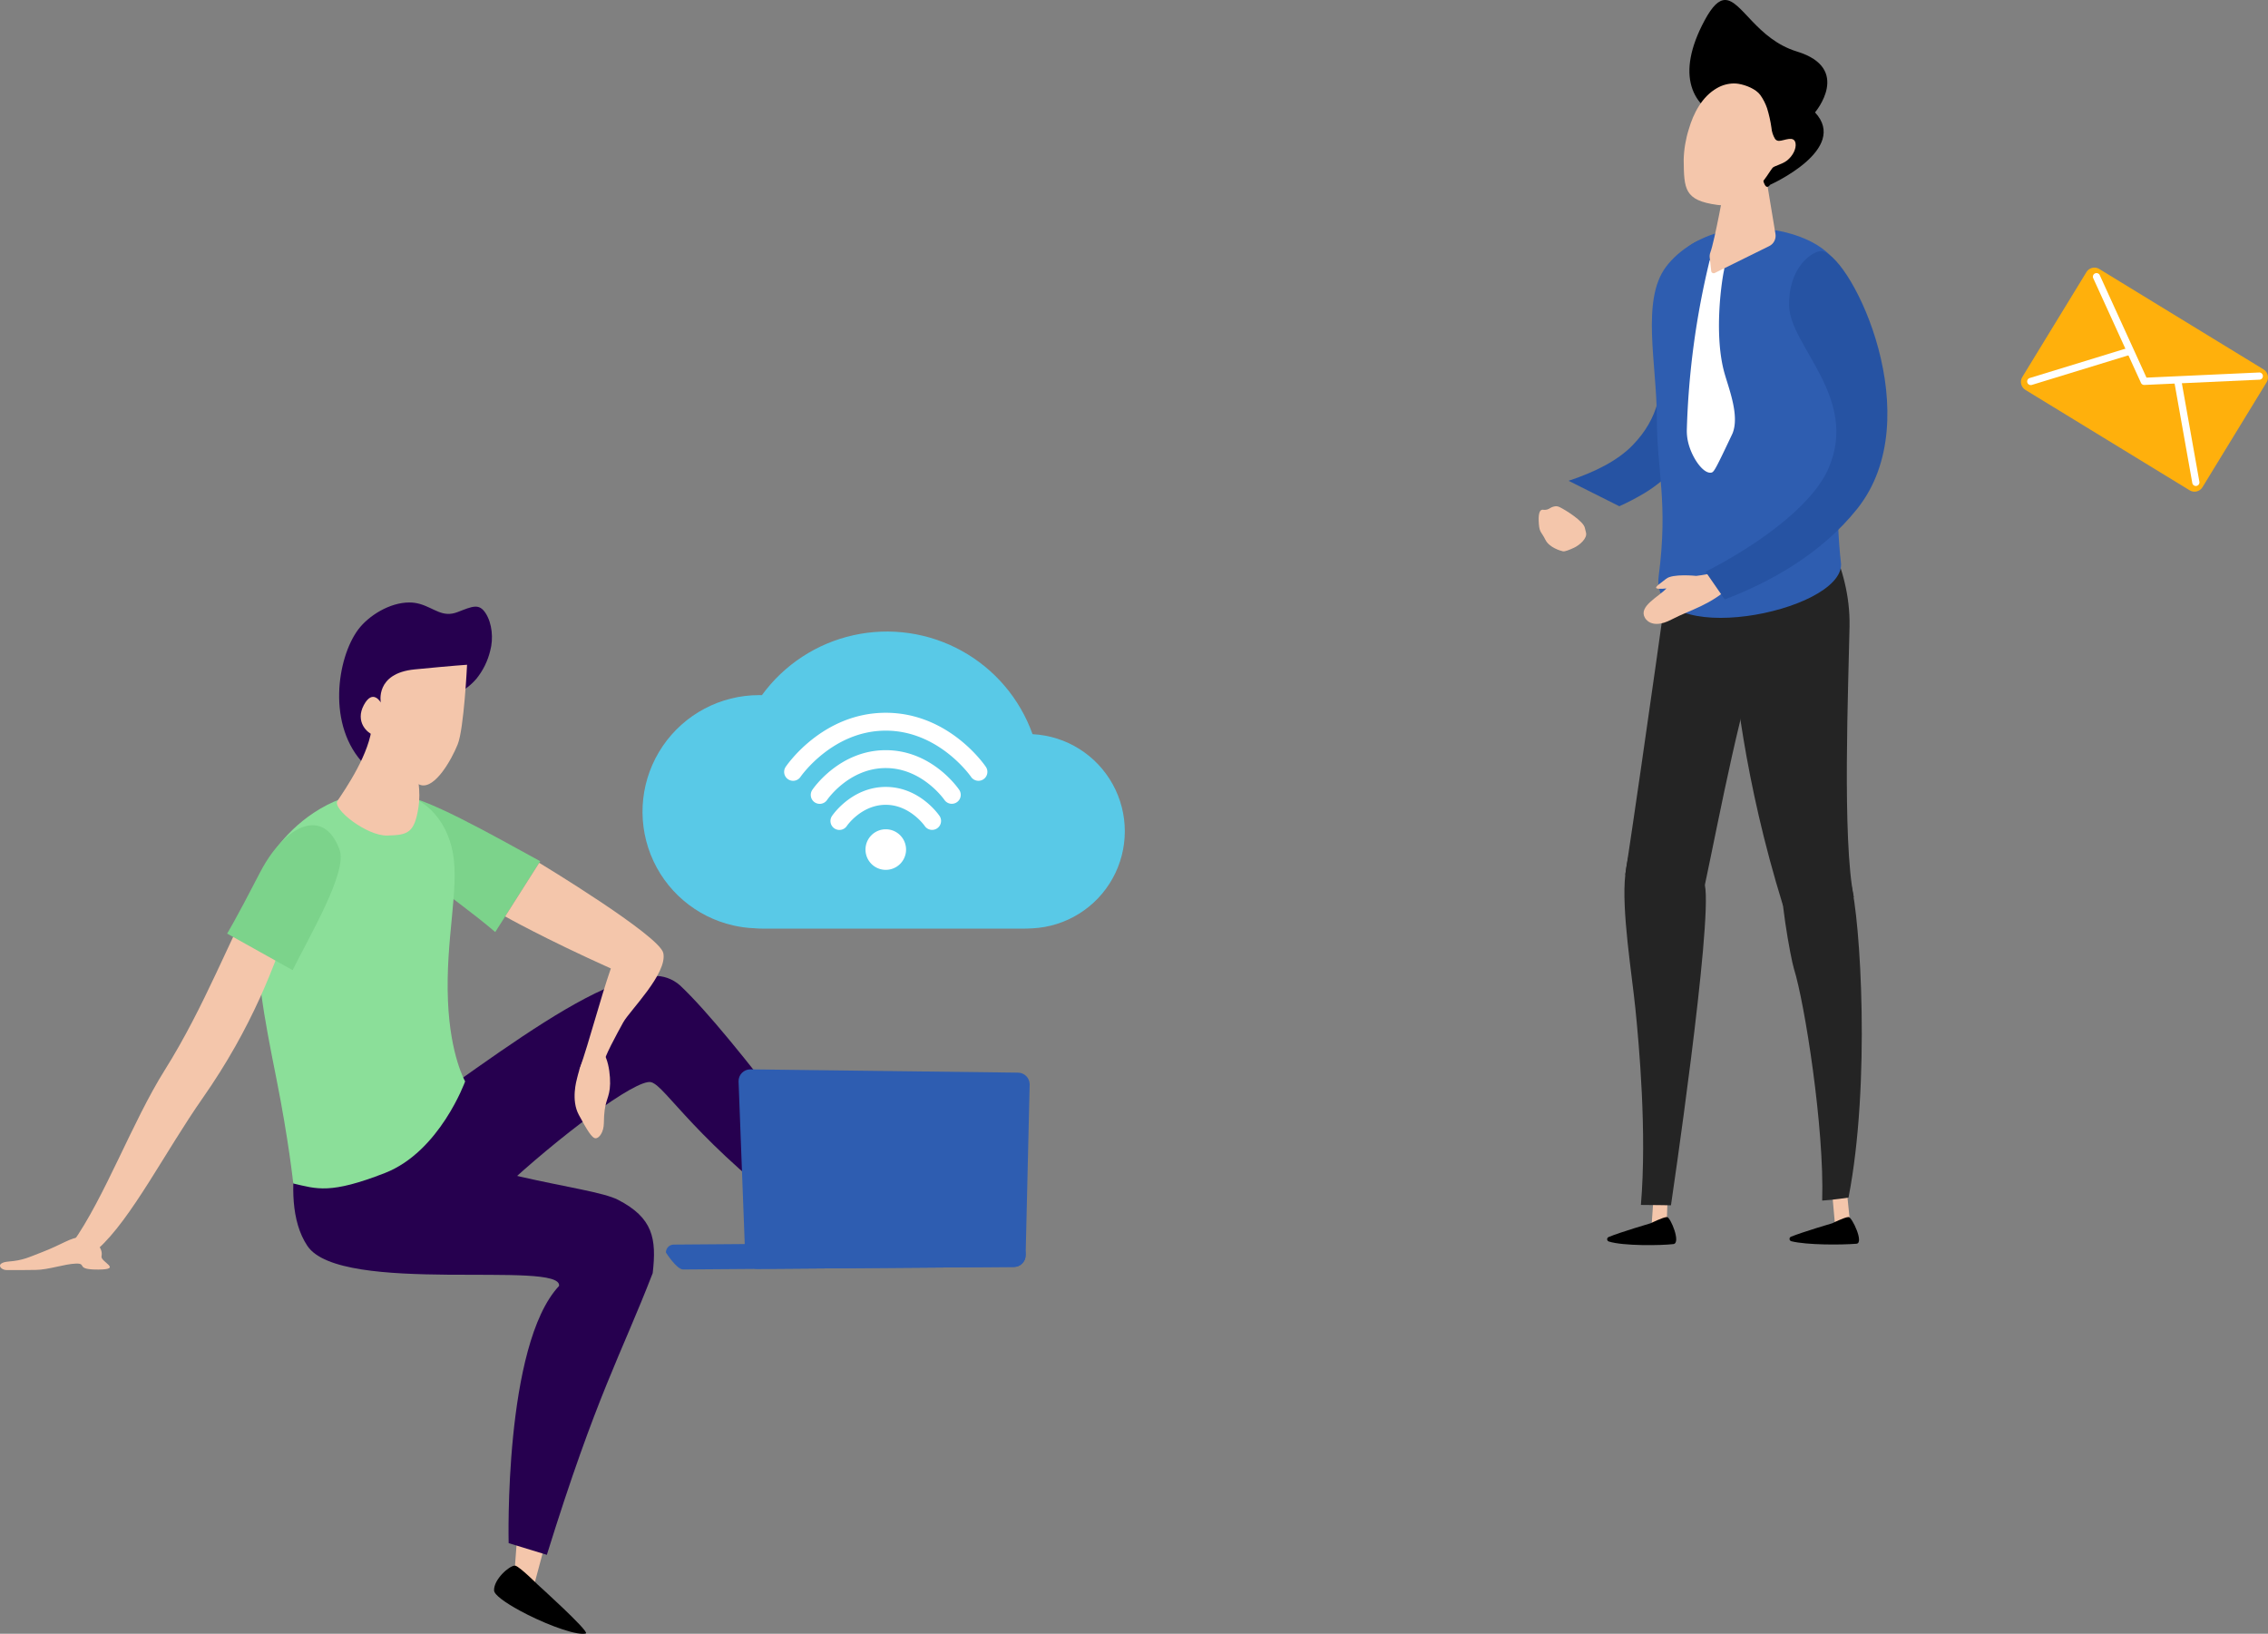<svg xmlns="http://www.w3.org/2000/svg" xmlns:xlink="http://www.w3.org/1999/xlink" width="728.021" height="524.398" viewBox="0 0 728.021 524.398">
  <rect x="0" y="0" width="728.021" height="524.398" fill="#808080" stroke="none"/>
  <defs>
    <clipPath id="clip-path">
      <path id="Path_34" data-name="Path 34" d="M114.986,8.681c-6.746,8.994-10.277,30.994,2.153,43.492,7.908-9.18,19.293-18.861,24.6-20.871,2.834-1.074,7.5-2.462,11.2-6.836a22.7,22.7,0,0,0,4.432-9.036C158.4,11.644,158,6.7,155.884,3.442s-4.2-2.213-9.009-.359S139.556,1.9,134.855.492a12.167,12.167,0,0,0-3.5-.492c-6.219,0-13,4.188-16.372,8.681" fill="none"/>
    </clipPath>
    <linearGradient id="linear-gradient" x1="-1.354" y1="4.757" x2="-1.339" y2="4.757" gradientUnits="objectBoundingBox">
      <stop offset="0" stop-color="#320072"/>
      <stop offset="1" stop-color="#26004f"/>
    </linearGradient>
    <clipPath id="clip-path-2">
      <path id="Path_35" data-name="Path 35" d="M13.424,208.557C9.109,210.2,7.5,211.146,2.838,211.53s-2.63,2.821-.622,2.738c6.579.022,5.153-.01,9.249-.041s9.246-1.923,12.942-2.032c1.868-.054,1.728.452,2.13.957s1.3.989,5.118.96c7.715-.059.548-2.449.932-4.255.531-2.49-1.647-5-5.052-5.909a6.249,6.249,0,0,0-1.629-.219c-3.115,0-6.049,2.375-12.482,4.828" fill="none"/>
    </clipPath>
    <clipPath id="clip-path-3">
      <path id="Path_36" data-name="Path 36" d="M127.217,61.818c-14.921,1.106,3.294,21.61,12.557,29,2.971,2.369,12.1,8.895,19.2,14.961l14.437-22.731C158.134,74.722,135.612,61.8,127.69,61.8c-.164,0-.322.006-.473.017" fill="none"/>
    </clipPath>
    <clipPath id="clip-path-4">
      <path id="Path_39" data-name="Path 39" d="M101.5,184.386C87.19,201.6,113.6,209.549,121.236,210.7c11.223,1.693,21.733-5.166,39.7-22.02s43.381-36.03,48.108-34.7,14.174,19.111,51.228,46.339l12.925-8.69s-37.512-52.457-54.938-68.748a12.021,12.021,0,0,0-8.548-3.018c-23.43,0-72.17,43.636-108.209,64.522" fill="none"/>
    </clipPath>
    <linearGradient id="linear-gradient-2" x1="-0.429" y1="2.002" x2="-0.424" y2="2.002" xlink:href="#linear-gradient"/>
    <clipPath id="clip-path-5">
      <path id="Path_41" data-name="Path 41" d="M158.593,317.109c.048,1.389,3.46,3.852,8.25,6.47,6.629,3.624,16.106,7.413,20.156,7.44h.087a3.75,3.75,0,0,0,1.027-.128c.829-.921-15.584-15.726-15.584-15.726s-5.543-5.517-7.041-5.986a.8.8,0,0,0-.237-.033c-1.769,0-6.779,4.4-6.658,7.963" fill="none"/>
    </clipPath>
    <clipPath id="clip-path-6">
      <path id="Path_42" data-name="Path 42" d="M98.681,206.533c10.692,15.894,82.072,4.431,80.77,12.845-17.782,18.933-16.177,82.547-16.177,82.547l12.266,3.751c16.03-51.567,23.777-64.065,33.974-90.419,1.284-11.1.1-17.754-11.175-23.556-9.094-4.68-50.041-7.184-72.95-23.606-12.244-4.865-25.882-8.987-25.882-8.987s-11.519,31.532-.826,47.425" fill="none"/>
    </clipPath>
    <linearGradient id="linear-gradient-3" x1="-0.33" y1="1.094" x2="-0.324" y2="1.094" xlink:href="#linear-gradient"/>
    <clipPath id="clip-path-7">
      <path id="Path_43" data-name="Path 43" d="M119.8,60.659c-14.887,1.31-25.531,10.881-30.655,17.627-6.252,8.234-5.5,8.92-6.347,24.336s1.869,29.938,5.871,49.935,5.466,33.927,5.466,33.927c7.572,1.745,11.819,3.507,29.43-3.365s25.747-29.408,25.747-29.408-4.765-8.173-5.511-25.71c-.848-19.935,3.664-36.008,1.585-47.555-1.95-10.833-9.657-19.907-22.9-19.907q-1.308,0-2.689.12" fill="none"/>
    </clipPath>
    <clipPath id="clip-path-8">
      <path id="Path_44" data-name="Path 44" d="M108.313,63.7c-1.716,2.557,9.456,11.278,15.98,11.106s8.755-.675,10.054-9.211c1.478-9.711-3.75-21.492-3.75-21.492l-11.16-4.891c-.58,9.1-8.573,20.687-11.124,24.488" fill="#f4c6ab"/>
    </clipPath>
    <clipPath id="clip-path-9">
      <path id="Path_45" data-name="Path 45" d="M133.112,21.478c-12.809,1.25-10.876,10.636-10.876,10.636s-2.563-4.584-5.445.808,1.166,9.122,3.226,9.622c0,0,10.623,14.985,15.142,16.087s9.745-8.071,11.766-13.106,3-25.535,3-25.535-4.006.239-16.815,1.488" fill="#f4c6ab"/>
    </clipPath>
    <clipPath id="clip-path-10">
      <path id="Path_46" data-name="Path 46" d="M52.892,150.074c-10.5,16.73-19.277,40.946-29.69,55.565l8.212,1.866c10.72-9.571,21.592-31.2,33.6-48.361,16-22.856,23.394-42.982,28.7-59.266-2.75-2.39-7.239-8.192-9.991-10.582-10.1,18.916-18.028,40.39-30.831,60.778" fill="none"/>
    </clipPath>
    <clipPath id="clip-path-11">
      <path id="Path_47" data-name="Path 47" d="M83.389,86.8C75.434,102.233,72.9,106.274,72.9,106.274l21.029,11.739c5.56-11.195,17.633-31.547,15.093-38.584-1.985-5.5-5.119-7.932-8.676-7.932C94.806,71.5,88.236,77.4,83.389,86.8" fill="none"/>
    </clipPath>
    <clipPath id="clip-path-12">
      <path id="Path_48" data-name="Path 48" d="M162.152,100.768s12.475,7.063,33.926,16.7c-3.459,9.992-6.651,22.557-10.112,32.549a4.1,4.1,0,0,0,3.705-.483,4.09,4.09,0,0,1,3.705-.485c.44-3.071,4.69-10.638,6.692-14.3s14.259-15.664,12.85-22.23c-1.2-5.616-39.838-28.961-39.838-28.961Z" fill="none"/>
    </clipPath>
    <clipPath id="clip-path-13">
      <path id="Path_49" data-name="Path 49" d="M191,143.31c-3.564.73-5.023,6.474-5.717,9.206-.241.952-2.043,7.22.524,11.952s4.182,7.516,5.387,7.507,2.608-2.044,2.64-4.816c.082-7.18,1.4-7.17,1.9-11.081.474-3.751-.541-12.819-4.238-12.82a2.413,2.413,0,0,0-.491.052" fill="none"/>
    </clipPath>
    <clipPath id="clip-path-14">
      <path id="Path_50" data-name="Path 50" d="M325.415,205.266l-109.166.831a2.514,2.514,0,0,0-2.494,2.533s3.447,5.473,5.536,5.456l106.185-.809a3.78,3.78,0,0,0,3.753-3.81l0-.448a3.782,3.782,0,0,0-3.78-3.754h-.03" fill="#2e5db1"/>
    </clipPath>
    <clipPath id="clip-path-15">
      <path id="Path_51" data-name="Path 51" d="M237.077,153.66l2.143,56.493a3.782,3.782,0,0,0,3.811,3.753l82.445-.629a3.78,3.78,0,0,0,3.753-3.81l1.295-54.807a3.782,3.782,0,0,0-3.81-3.753l-85.884-1.058a3.782,3.782,0,0,0-3.753,3.811" fill="#2e5db1"/>
    </clipPath>
    <clipPath id="clip-path-16">
      <path id="Path_52" data-name="Path 52" d="M244.564,29.745c-.288-.013-.587-.013-.888-.013a37.431,37.431,0,0,0-8.223,73.948,36.479,36.479,0,0,0,6.626.877c.529.023,1.057.1,1.6.1s1.068.032,1.6.032h82.975c.54,0,1.068-.032,1.608-.032s1.069-.045,1.61-.069a31.2,31.2,0,0,0,.074-62.313l-.1,0a49.637,49.637,0,0,0-86.875-12.529" fill="none"/>
    </clipPath>
    <clipPath id="clip-path-17">
      <path id="Path_57" data-name="Path 57" d="M131.249,189.349c8.22,5.457,12.652,61.692-19.723,81.15a77.956,77.956,0,0,1-8.076,4.222l-16.3-8.17c8.276-2.725,15.656-6.4,20.457-11.31,17.543-17.942,3.832-37.553,8.414-49.822,4.1-10.994,11.436-16.281,14.391-16.281a1.493,1.493,0,0,1,.839.212" transform="translate(-87.148 -189.137)" fill="none"/>
    </clipPath>
    <clipPath id="clip-path-18">
      <path id="Path_60" data-name="Path 60" d="M106.871,197.789c3.436,9.109-2.725,64.127.952,95.116.284,15.566-61.649,27.626-58.552,3.852s-.577-33.451-.591-50.779-5.1-37.789,2.938-48.493c4.136-5.507,11.53-10.253,20.35-11.825a39.988,39.988,0,0,1,6.991-.594c12.244,0,25.033,5.093,27.912,12.722" transform="translate(-47.079 -185.067)" fill="none"/>
    </clipPath>
    <clipPath id="clip-path-19">
      <path id="Path_63" data-name="Path 63" d="M90.76,184.962a3.678,3.678,0,0,1-2.048,3.888l-17.437,8.608a.817.817,0,0,1-.735-.009.756.756,0,0,1-.406-.591c-.115-1.127-.3-2.9-.477-4.284a3.569,3.569,0,0,1,.2-1.713c1.354-3.609,4.519-21.038,4.519-21.038l13-5.294Z" transform="translate(-69.627 -164.53)" fill="none"/>
    </clipPath>
    <clipPath id="clip-path-20">
      <path id="Path_64" data-name="Path 64" d="M50.19,536.828H45.3l-1.128-12.593,4.512-1.992Z" transform="translate(-44.174 -522.243)" fill="none"/>
    </clipPath>
    <clipPath id="clip-path-21">
      <path id="Path_65" data-name="Path 65" d="M111.345,539.818h-4.889l.875-12.594,4.513-1.991Z" transform="translate(-106.456 -525.233)" fill="none"/>
    </clipPath>
    <clipPath id="clip-path-22">
      <path id="Path_68" data-name="Path 68" d="M122.917,536.648c1.067.108,4.536,8.371,2,8.672-3.944.47-16.1.645-20.71-.824a.765.765,0,0,1-.068-1.447c3.635-1.52,13.543-4.431,13.543-4.431s3.955-1.974,5.146-1.974c.031,0,.061,0,.088,0" transform="translate(-103.655 -536.643)" fill="none"/>
    </clipPath>
    <clipPath id="clip-path-23">
      <path id="Path_69" data-name="Path 69" d="M60.087,536.648c1.068.108,5.013,8.36,2.467,8.564-4.91.392-15.832.439-20.873-.8a.785.785,0,0,1-.6-.694.773.773,0,0,1,.49-.772c3.824-1.546,13.285-4.324,13.285-4.324s3.955-1.974,5.146-1.974c.031,0,.061,0,.088,0" transform="translate(-41.076 -536.643)" fill="none"/>
    </clipPath>
    <clipPath id="clip-path-24">
      <path id="Path_74" data-name="Path 74" d="M141.163,284.2c2.011.971,7.711,4.552,8.133,6.69.1.488.222.985.358,1.46.529,1.838-2.012,4.046-3.791,4.885-1.453.686-2.988,1.3-3.607,1.168-.863-.181-4.432-1.251-5.633-3.715s-1.884-2.241-2.092-5.061.034-4.9,1.578-4.538a3.072,3.072,0,0,0,2.042-.559,4.185,4.185,0,0,1,1.892-.6,2.533,2.533,0,0,1,1.118.268" transform="translate(-134.468 -283.934)" fill="none"/>
    </clipPath>
    <clipPath id="clip-path-25">
      <path id="Path_75" data-name="Path 75" d="M86.441,120.489c17.794,5.431,5.812,19.541,5.812,19.541,11.026,11.862-14.4,23.226-14.4,23.226-3.631,4.744-2.011-16.732-13.683-20.665s-16.731-14.609-7.393-32.028c2.57-4.793,4.624-6.608,6.622-6.608,5.265,0,10.143,12.6,23.04,16.534" transform="translate(-51.93 -103.955)" fill="none"/>
    </clipPath>
    <clipPath id="clip-path-26">
      <path id="Path_76" data-name="Path 76" d="M110.563,311.444c-7.084,6.622-13.031,7.746-19.522,11.12s-8.436-.571-8.436-.571c-2.2-3.663,4.278-6.68,6.892-9.455a13.546,13.546,0,0,1-2.447.108c-2.22-.122.244-1.454,2.337-3.187s9.582-.947,9.672-.938a53.765,53.765,0,0,0,6.519-1.2,24.417,24.417,0,0,1,4.214-.462c2.626,0,4.809.812.771,4.586" transform="translate(-82.156 -306.858)" fill="none"/>
    </clipPath>
    <clipPath id="clip-path-27">
      <path id="Path_77" data-name="Path 77" d="M68.938,193.261c9.687,2.331,34.347,53.488,11.131,82.65-11.608,14.581-28.154,23.66-42.548,29.12l-6.15-8.891c15.143-7.733,33.919-20.441,39.462-33.19,9.881-22.729-12.47-39.266-12.656-52.3-.176-12.357,7.48-17.432,10.336-17.432a1.865,1.865,0,0,1,.426.045" transform="translate(-31.37 -193.216)" fill="none"/>
    </clipPath>
    <clipPath id="clip-path-28">
      <path id="Path_78" data-name="Path 78" d="M80.382,133.746c2.332.372,5.578,1.657,6.984,3.584a16.68,16.68,0,0,1,2.178,4.239,40.367,40.367,0,0,1,1.4,6.258,8.23,8.23,0,0,0,1.153,3.579,1.513,1.513,0,0,0,1.274.648c1.657-.015,4.877-1.873,5.318.8.272,1.655-.828,4.03-2.8,5.549-1.564,1.2-3.979,1.651-4.582,2.3-1.264,1.368-7.182,13.355-17.762,11.9s-10.661-5.036-10.77-14.506a35.635,35.635,0,0,1,1.66-9.838c1.46-5.029,4.219-10.422,9.067-13.16a11.017,11.017,0,0,1,5.387-1.475,9.583,9.583,0,0,1,1.5.118" transform="translate(-62.765 -133.628)" fill="none"/>
    </clipPath>
    <clipPath id="clip-path-29">
      <path id="Path_91" data-name="Path 91" d="M23.547,0a2.992,2.992,0,0,0-2.51,1.431L.44,35.129a2.992,2.992,0,0,0,.992,4.113L54.165,71.476a2.992,2.992,0,0,0,4.113-.992l20.6-33.7a2.991,2.991,0,0,0-.992-4.113L25.151.439A2.982,2.982,0,0,0,23.639,0Z" transform="translate(0)" fill="none"/>
    </clipPath>
    <linearGradient id="linear-gradient-4" x1="0.115" y1="0.838" x2="0.123" y2="0.838" gradientUnits="objectBoundingBox">
      <stop offset="0" stop-color="#ff6256"/>
      <stop offset="1" stop-color="#ffb00c"/>
    </linearGradient>
    <clipPath id="clip-path-30">
      <rect id="Rectangle_1819" data-name="Rectangle 1819" width="79.315" height="71.916" fill="none"/>
    </clipPath>
  </defs>
  <g id="others" transform="translate(-168.484 -2298.101)">
    <g id="person">
      <g id="Group_25208" data-name="Group 25208" transform="translate(168.484 2491.48)">
        <g id="Group_25207" data-name="Group 25207" clip-path="url(#clip-path)">
          <rect id="Rectangle_1759" data-name="Rectangle 1759" width="70.973" height="71.624" transform="matrix(0.458, -0.889, 0.889, 0.458, 83.461, 41.22)" fill="url(#linear-gradient)"/>
        </g>
      </g>
      <g id="Group_25210" data-name="Group 25210" transform="translate(168.484 2491.48)">
        <g id="Group_25209" data-name="Group 25209" clip-path="url(#clip-path-2)">
          <path id="Path_99" data-name="Path 99" d="M0,0H26.2V42H0Z" transform="translate(-5.713 212.654) rotate(-66.441)" fill="#f4c6ab"/>
        </g>
      </g>
      <g id="Group_25212" data-name="Group 25212" transform="translate(168.484 2491.48)">
        <g id="Group_25211" data-name="Group 25211" clip-path="url(#clip-path-3)">
          <rect id="Rectangle_1761" data-name="Rectangle 1761" width="75.287" height="71.218" transform="translate(91.549 76.51) rotate(-35.335)" fill="#7cd38b"/>
        </g>
      </g>
      <g id="Group_25218" data-name="Group 25218" transform="translate(168.484 2491.48)">
        <g id="Group_25217" data-name="Group 25217" clip-path="url(#clip-path-4)">
          <rect id="Rectangle_1764" data-name="Rectangle 1764" width="193.955" height="109.792" transform="translate(78.435 120.698) rotate(-5.454)" fill="url(#linear-gradient-2)"/>
        </g>
      </g>
      <path id="Path_40" data-name="Path 40" d="M165.984,300.107l-1.056,14.171,6.6.779L175.2,301.38Z" transform="translate(168.484 2491.48)" fill="#f4c6ab"/>
      <g id="Group_25222" data-name="Group 25222" transform="translate(168.484 2491.48)">
        <g id="Group_25221" data-name="Group 25221" clip-path="url(#clip-path-5)">
          <rect id="Rectangle_1766" data-name="Rectangle 1766" width="31.287" height="36.261" transform="translate(151.195 328.247) rotate(-69.146)"/>
        </g>
      </g>
      <g id="Group_25224" data-name="Group 25224" transform="translate(168.484 2491.48)">
        <g id="Group_25223" data-name="Group 25223" clip-path="url(#clip-path-6)">
          <rect id="Rectangle_1767" data-name="Rectangle 1767" width="180.038" height="165.982" transform="translate(40.355 288.084) rotate(-69.73)" fill="url(#linear-gradient-3)"/>
        </g>
      </g>
      <g id="Group_25226" data-name="Group 25226" transform="translate(168.484 2491.48)">
        <g id="Group_25225" data-name="Group 25225" clip-path="url(#clip-path-7)">
          <rect id="Rectangle_1768" data-name="Rectangle 1768" width="115.653" height="145.784" transform="matrix(0.907, -0.422, 0.422, 0.907, 32.466, 83.542)" fill="#8bdf99"/>
        </g>
      </g>
      <g id="Group_25228" data-name="Group 25228" transform="translate(168.484 2491.48)">
        <g id="Group_25227" data-name="Group 25227" clip-path="url(#clip-path-8)">
          <rect id="Rectangle_1769" data-name="Rectangle 1769" width="31.325" height="37.458" transform="translate(104.451 39.338) rotate(-3.446)" fill="#f4c6ab"/>
        </g>
      </g>
      <g id="Group_25230" data-name="Group 25230" transform="translate(168.484 2491.48)">
        <g id="Group_25229" data-name="Group 25229" clip-path="url(#clip-path-9)">
          <rect id="Rectangle_1770" data-name="Rectangle 1770" width="36.533" height="40.211" transform="translate(113.391 19.997) rotate(-0.75)" fill="#f4c6ab"/>
        </g>
      </g>
      <g id="Group_25232" data-name="Group 25232" transform="translate(168.484 2491.48)">
        <g id="Group_25231" data-name="Group 25231" clip-path="url(#clip-path-10)">
          <rect id="Rectangle_1771" data-name="Rectangle 1771" width="80.964" height="124.129" transform="translate(12.502 90.273) rotate(-5.215)" fill="#f4c6ab"/>
        </g>
      </g>
      <g id="Group_25234" data-name="Group 25234" transform="translate(168.484 2491.48)">
        <g id="Group_25233" data-name="Group 25233" clip-path="url(#clip-path-11)">
          <path id="Path_98" data-name="Path 98" d="M0,0H54.044V48.166H0Z" transform="translate(62.671 115.642) rotate(-76.952)" fill="#7cd38b"/>
        </g>
      </g>
      <g id="Group_25236" data-name="Group 25236" transform="translate(168.484 2491.48)">
        <g id="Group_25235" data-name="Group 25235" clip-path="url(#clip-path-12)">
          <rect id="Rectangle_1773" data-name="Rectangle 1773" width="69.822" height="79.543" transform="translate(143.035 89.55) rotate(-17.395)" fill="#f4c6ab"/>
        </g>
      </g>
      <g id="Group_25238" data-name="Group 25238" transform="translate(168.484 2491.48)">
        <g id="Group_25237" data-name="Group 25237" clip-path="url(#clip-path-13)">
          <rect id="Rectangle_1774" data-name="Rectangle 1774" width="31.226" height="20.594" transform="matrix(0.284, -0.959, 0.959, 0.284, 175.407, 169.663)" fill="#f4c6ab"/>
        </g>
      </g>
    </g>
    <g id="laptop">
      <g id="Group_25240" data-name="Group 25240" transform="translate(168.484 2491.48)">
        <g id="Group_25239" data-name="Group 25239" clip-path="url(#clip-path-14)">
          <rect id="Rectangle_1775" data-name="Rectangle 1775" width="59.702" height="107.195" transform="translate(210.202 212.325) rotate(-63.352)" fill="#2e5db1"/>
        </g>
      </g>
      <g id="Group_25242" data-name="Group 25242" transform="translate(168.484 2491.48)">
        <g id="Group_25241" data-name="Group 25241" clip-path="url(#clip-path-15)">
          <rect id="Rectangle_1776" data-name="Rectangle 1776" width="64.868" height="94.006" transform="translate(236.515 213.917) rotate(-89.511)" fill="#2e5db1"/>
        </g>
      </g>
    </g>
    <g id="icloud" transform="translate(168.484 2491.48)">
      <g id="Group_25243" data-name="Group 25243" clip-path="url(#clip-path-16)">
        <rect id="Rectangle_1777" data-name="Rectangle 1777" width="103.805" height="159.836" transform="translate(200.964 104.398) rotate(-86.82)" fill="#59c9e7"/>
      </g>
      <g id="Group_25246" data-name="Group 25246">
        <path id="Path_53" data-name="Path 53" d="M299.209,72.988a2.868,2.868,0,0,1-2.377-1.258c-.083-.119-4.782-6.79-12.5-6.79-7.834,0-12.449,6.714-12.494,6.781a2.87,2.87,0,1,1-4.761-3.206c.257-.382,6.4-9.315,17.255-9.315s17,8.933,17.256,9.315a2.87,2.87,0,0,1-2.378,4.473" fill="#fff"/>
        <path id="Path_54" data-name="Path 54" d="M305.53,64.617a2.869,2.869,0,0,1-2.379-1.259c-.069-.1-7.1-10.21-18.82-10.21-11.8,0-18.748,10.1-18.816,10.2a2.87,2.87,0,1,1-4.761-3.206c.35-.522,8.753-12.737,23.577-12.737s23.226,12.215,23.577,12.737a2.87,2.87,0,0,1-2.378,4.473" fill="#fff"/>
        <path id="Path_55" data-name="Path 55" d="M314.084,57.234a2.87,2.87,0,0,1-2.381-1.263c-.145-.213-10.321-14.833-27.372-14.833-17.089,0-27.272,14.687-27.372,14.835a2.87,2.87,0,0,1-4.758-3.212c.478-.711,11.932-17.363,32.13-17.363s31.652,16.652,32.131,17.363a2.87,2.87,0,0,1-2.378,4.473" fill="#fff"/>
        <path id="Path_56" data-name="Path 56" d="M290.843,79.309a6.511,6.511,0,1,1-6.511-6.512,6.511,6.511,0,0,1,6.511,6.512" fill="#fff"/>
        <rect id="Rectangle_1778" data-name="Rectangle 1778" width="361.031" height="331.019" fill="none"/>
      </g>
    </g>
    <g id="person-2" data-name="person">
      <g id="Group_25249" data-name="Group 25249" transform="translate(671.99 2375.005)">
        <g id="Group_25248" data-name="Group 25248" transform="translate(0)" clip-path="url(#clip-path-17)">
          <path id="Path_88" data-name="Path 88" d="M0,61.854l88.536-.193L88.665,0,.129.193Z" transform="translate(-0.005 88.795) rotate(-93.227)" fill="#2653a3"/>
        </g>
      </g>
      <path id="Path_58" data-name="Path 58" d="M89.126,281.984c4.305-2.717,5.63,5.828,15.335,3.255,5.289-1.4,8.881-5.227,11.138-8.365,1.152,12.35,5.391,30.3-2.334,48.625-7.286,17.283-14.712,57.452-19.376,79.317-15.98,1.831-21.719,1.69-25.532-3.359,6.1-40.3,15.227-106.032,15.227-106.032,4.911-8.1.452-10.228,5.542-13.441" transform="translate(621.849 2177.341)" fill="#242424"/>
      <path id="Path_59" data-name="Path 59" d="M43.792,292.283c3-4.027,12.741.63,20.835-5.132,4.411-3.14,6.334-7.952,7.268-11.661,5.689,11.125,16.351,26.405,15.988,46.179-.341,18.648-2.411,68.583,1.379,86.924-6,2.8-4.081,4.356-22.744,2.681-12.556-40.581-15.54-72.245-17.119-88.939s-9.156-25.293-5.606-30.054" transform="translate(674.299 2177.475)" fill="#242424"/>
      <g id="Group_25253" data-name="Group 25253" transform="translate(698.724 2371.33)">
        <g id="Group_25252" data-name="Group 25252" transform="translate(0)" clip-path="url(#clip-path-18)">
          <path id="Path_89" data-name="Path 89" d="M0,139.039l74.535-.156L74.837,0,.3.156Z" transform="translate(63.309 139.248) rotate(-176.772)" fill="#2e5db0"/>
        </g>
      </g>
      <path id="Path_61" data-name="Path 61" d="M93.043,206.458A260.823,260.823,0,0,0,85.7,260.973a15.845,15.845,0,0,0,.441,3.948c1.16,4.871,4.809,10.132,7.388,9.7.761-.129,1.195-.715,4.787-8.252,1.334-2.8,2-4.194,2.1-4.441,2.151-5.58-1-13.634-2.551-18.991-3.491-12.061-1.1-29.13-.232-33.193a2.747,2.747,0,0,0-1.47-3.089,17.147,17.147,0,0,0-3.114-.194" transform="translate(624.246 2175.184)" fill="#fff"/>
      <g id="Group_25257" data-name="Group 25257" transform="translate(717.274 2352.789)">
        <g id="Group_25256" data-name="Group 25256" transform="translate(0)" clip-path="url(#clip-path-19)">
          <rect id="Rectangle_1783" data-name="Rectangle 1783" width="21.442" height="33.043" transform="translate(-0.046 0)" fill="#f4c6ab"/>
        </g>
      </g>
      <g id="Group_25259" data-name="Group 25259" transform="translate(756.309 2675.736)">
        <g id="Group_25258" data-name="Group 25258" transform="translate(0)" clip-path="url(#clip-path-20)">
          <path id="Path_101" data-name="Path 101" d="M0,0H6.016V14.585H0Z" transform="translate(0)" fill="#f4c6ab"/>
        </g>
      </g>
      <g id="Group_25261" data-name="Group 25261" transform="translate(698.53 2678.436)">
        <g id="Group_25260" data-name="Group 25260" transform="translate(0)" clip-path="url(#clip-path-21)">
          <rect id="Rectangle_1785" data-name="Rectangle 1785" width="5.388" height="14.585" transform="translate(0)" fill="#f4c6ab"/>
        </g>
      </g>
      <path id="Path_66" data-name="Path 66" d="M103,394.382c-4.911.33-8.258,10.2-9.206,18.495-1.292,11.317,2.1,31.751,3.248,43.184s3.722,39.576,1.756,62.867c3.068,0,9.651.115,9.651.115s13.445-90.706,10.877-102.807c-2.571-12.121-10.473-22.248-16.326-21.854" transform="translate(596.412 2165.921)" fill="#242424"/>
      <path id="Path_67" data-name="Path 67" d="M50.491,394.6c-4.887.571-9.771,4.174-10.279,12.5-.692,11.365,3.357,32.868,4.356,36.051,3.413,10.877,9.793,51.043,9.062,74.4,3.065-.151,8.452-.965,8.452-.965,7.1-36.408,3.89-89.236.686-101.2-3.209-11.979-6.453-21.474-12.277-20.794" transform="translate(699.771 2165.902)" fill="#242424"/>
      <g id="Group_25265" data-name="Group 25265" transform="translate(684.374 2688.737)">
        <g id="Group_25264" data-name="Group 25264" clip-path="url(#clip-path-22)">
          <rect id="Rectangle_1787" data-name="Rectangle 1787" width="23.811" height="9.322" transform="translate(-0.013)"/>
        </g>
      </g>
      <g id="Group_25267" data-name="Group 25267" transform="translate(742.91 2688.737)">
        <g id="Group_25266" data-name="Group 25266" transform="translate(0)" clip-path="url(#clip-path-23)">
          <path id="Path_102" data-name="Path 102" d="M0,0H24.048V9.007H0Z" transform="translate(-0.023)"/>
        </g>
      </g>
      <g id="Group_25280" data-name="Group 25280" transform="translate(662.39 2460.588)">
        <g id="Group_25279" data-name="Group 25279" transform="translate(0)" clip-path="url(#clip-path-24)">
          <path id="Path_84" data-name="Path 84" d="M0,20.3l19.1-.241L19.342,0,.245.241Z" transform="translate(1.642 19.903) rotate(-110.394)" fill="#f4c6ab"/>
        </g>
      </g>
      <g id="Group_25282" data-name="Group 25282" transform="translate(710.781 2298.101)">
        <g id="Group_25281" data-name="Group 25281" clip-path="url(#clip-path-25)">
          <rect id="Rectangle_1795" data-name="Rectangle 1795" width="64.405" height="57.229" transform="matrix(-0.006, -1, 1, -0.006, -4.501, 64.406)"/>
        </g>
      </g>
      <g id="Group_25284" data-name="Group 25284" transform="translate(696.069 2481.284)">
        <g id="Group_25283" data-name="Group 25283" transform="translate(0)" clip-path="url(#clip-path-26)">
          <path id="Path_87" data-name="Path 87" d="M0,36l22.133-.081L22.259,0,.127.081Z" transform="matrix(-0.095, -0.995, 0.995, -0.095, -1.513, 22.331)" fill="#f4c6ab"/>
        </g>
      </g>
      <g id="Group_25286" data-name="Group 25286" transform="translate(715.968 2378.687)">
        <g id="Group_25285" data-name="Group 25285" clip-path="url(#clip-path-27)">
          <path id="Path_90" data-name="Path 90" d="M0,78.582l115.55-.252L115.714,0,.164.252Z" transform="translate(-0.014 115.885) rotate(-93.228)" fill="#2653a3"/>
        </g>
      </g>
      <g id="Group_25288" data-name="Group 25288" transform="translate(708.93 2324.89)">
        <g id="Group_25287" data-name="Group 25287" clip-path="url(#clip-path-28)">
          <path id="Path_100" data-name="Path 100" d="M0,0H36.226V40.431H0Z" transform="translate(-0.035 0)" fill="#f4c6ab"/>
        </g>
      </g>
    </g>
    <g id="email" transform="translate(817.19 2384)">
      <g id="Group_25305" data-name="Group 25305" transform="translate(0)">
        <g id="Group_25304" data-name="Group 25304" clip-path="url(#clip-path-29)">
          <rect id="Rectangle_1818" data-name="Rectangle 1818" width="103.105" height="105.844" transform="translate(-32.156 53.521) rotate(-59.335)" fill="url(#linear-gradient-4)"/>
        </g>
      </g>
      <g id="Group_25307" data-name="Group 25307" transform="translate(0 0)">
        <g id="Group_25306" data-name="Group 25306" clip-path="url(#clip-path-30)">
          <path id="Path_92" data-name="Path 92" d="M46.231,38.019a1.15,1.15,0,0,1-.449-.507L30.434,3.853a1.157,1.157,0,0,1,2.1-.96L47.563,35.841l36.174-1.654a1.157,1.157,0,0,1,.106,2.311L46.887,38.188a1.155,1.155,0,0,1-.656-.169" transform="translate(-7.249 -0.53)" fill="#fff"/>
          <path id="Path_93" data-name="Path 93" d="M3.2,45.587a1.157,1.157,0,0,1,.265-2.093l31.748-9.73a1.157,1.157,0,0,1,.678,2.212L4.147,45.706a1.157,1.157,0,0,1-.943-.119" transform="translate(-0.634 -8.058)" fill="#fff"/>
          <path id="Path_94" data-name="Path 94" d="M70.995,80.929a1.154,1.154,0,0,1-.536-.785L64.641,47.452a1.157,1.157,0,1,1,2.278-.4l5.818,32.692a1.157,1.157,0,0,1-1.742,1.19" transform="translate(-15.446 -11.017)" fill="#fff"/>
        </g>
      </g>
    </g>
  </g>
</svg>
